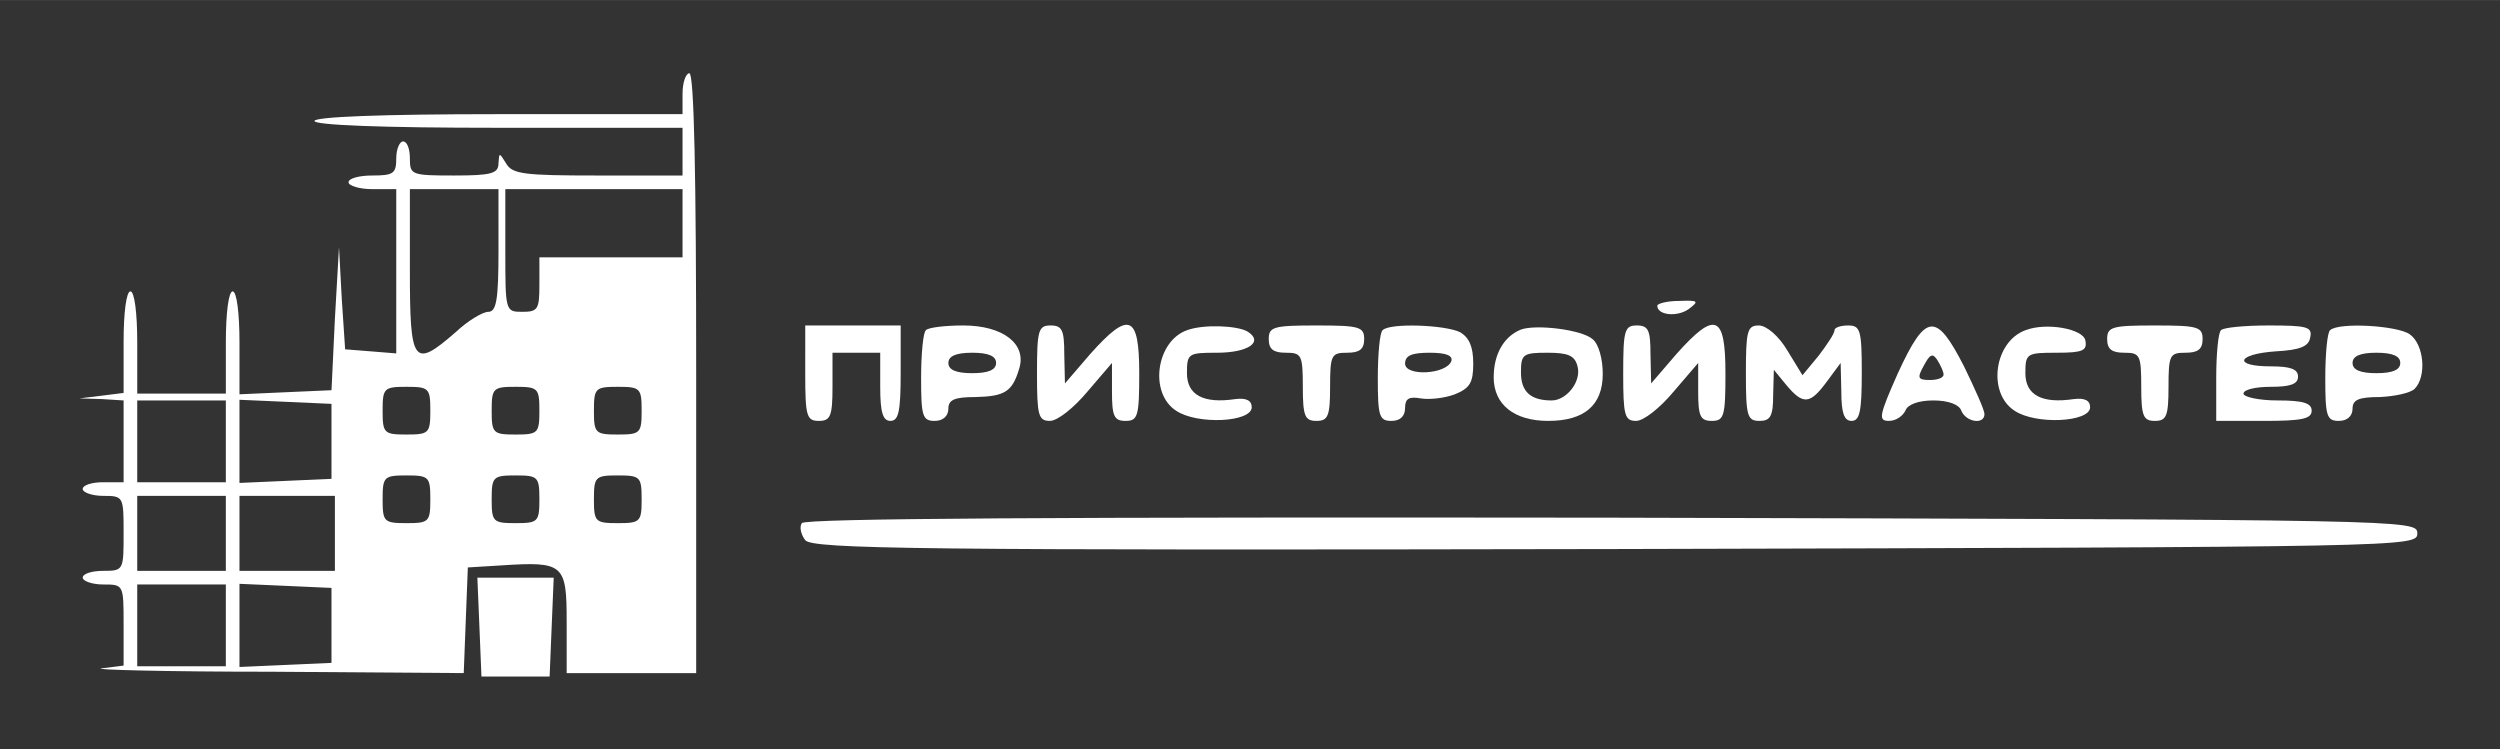 <?xml version="1.0" encoding="UTF-8"?> <svg xmlns="http://www.w3.org/2000/svg" xmlns:xlink="http://www.w3.org/1999/xlink" version="1.1" width="367pt" height="110pt" viewBox="0,0,256,76.719"><rect x="0" y="0" width="256" height="76.719" fill="#333333" stroke="none"/><g fill="#ffffff" fill-rule="nonzero" stroke="none" stroke-width="1" stroke-linecap="butt" stroke-linejoin="miter" stroke-miterlimit="10" stroke-dasharray="" stroke-dashoffset="0" font-family="none" font-weight="none" font-size="none" text-anchor="none" style="mix-blend-mode: normal"><g transform="translate(-2.7,3.308) scale(0.698,0.698)"><g transform="translate(0,110) scale(0.1,-0.1)"><path d="M1040,1010v-30h-270c-173,0 -270,-4 -270,-10c0,-6 97,-10 270,-10h270v-35v-35h-125c-108,0 -125,2 -134,18c-10,16 -10,16 -11,0c0,-15 -10,-18 -65,-18c-63,0 -65,1 -65,25c0,14 -4,25 -10,25c-5,0 -10,-11 -10,-25c0,-22 -4,-25 -35,-25c-19,0 -35,-4 -35,-10c0,-5 16,-10 35,-10h35v-121v-120l-37,3l-38,3l-5,75l-4,75l-6,-105l-5,-105l-68,-3l-67,-3v76c0,43 -4,75 -10,75c-6,0 -10,-32 -10,-75v-75h-65h-65v75c0,43 -4,75 -10,75c-6,0 -10,-31 -10,-74v-75l-32,-4l-33,-4l33,-1l32,-2v-60v-60h-30c-16,0 -30,-4 -30,-10c0,-5 14,-10 30,-10c30,0 30,-1 30,-55c0,-54 0,-55 -30,-55c-16,0 -30,-4 -30,-10c0,-5 14,-10 30,-10c30,0 30,0 30,-59v-60l-32,-4c-18,-2 94,-5 249,-5l282,-2l3,78l3,77l49,3c92,6 96,2 96,-83v-75h95h95v440c0,287 -3,440 -10,440c-5,0 -10,-13 -10,-30zM770,780c0,-72 -3,-90 -15,-90c-8,0 -30,-13 -48,-30c-62,-54 -67,-46 -67,90v120h65h65zM1040,820v-50h-105h-105v-40c0,-36 -2,-40 -25,-40c-25,0 -25,1 -25,90v90h130h130zM670,545c0,-33 -2,-35 -35,-35c-33,0 -35,2 -35,35c0,33 2,35 35,35c33,0 35,-2 35,-35zM830,545c0,-33 -2,-35 -35,-35c-33,0 -35,2 -35,35c0,33 2,35 35,35c33,0 35,-2 35,-35zM980,545c0,-33 -2,-35 -35,-35c-33,0 -35,2 -35,35c0,33 2,35 35,35c33,0 35,-2 35,-35zM370,500v-60h-65h-65v60v60h65h65zM525,500v-55l-67,-3l-68,-3v61v61l68,-3l67,-3zM670,415c0,-33 -2,-35 -35,-35c-33,0 -35,2 -35,35c0,33 2,35 35,35c33,0 35,-2 35,-35zM830,415c0,-33 -2,-35 -35,-35c-33,0 -35,2 -35,35c0,33 2,35 35,35c33,0 35,-2 35,-35zM980,415c0,-33 -2,-35 -35,-35c-33,0 -35,2 -35,35c0,33 2,35 35,35c33,0 35,-2 35,-35zM370,365v-55h-65h-65v55v55h65h65zM530,365v-55h-70h-70v55v55h70h70zM370,230v-60h-65h-65v60v60h65h65zM525,230v-55l-67,-3l-68,-3v61v61l68,-3l67,-3z"></path><path d="M2470,699c0,-14 29,-17 46,-5c16,12 14,13 -14,12c-18,0 -32,-4 -32,-7z"></path><path d="M1220,600c0,-63 2,-70 20,-70c17,0 20,7 20,50v50h35h35v-50c0,-38 4,-50 15,-50c12,0 15,14 15,70v70h-70h-70z"></path><path d="M1397,663c-4,-3 -7,-35 -7,-70c0,-56 2,-63 20,-63c12,0 20,7 20,18c0,13 9,17 40,17c43,1 54,8 64,42c11,36 -24,63 -82,63c-27,0 -52,-3 -55,-7zM1500,615c0,-10 -11,-15 -35,-15c-24,0 -35,5 -35,15c0,10 11,15 35,15c24,0 35,-5 35,-15z"></path><path d="M1560,600c0,-62 2,-70 19,-70c11,0 35,19 55,43l36,42v-42c0,-36 3,-43 20,-43c18,0 20,7 20,70c0,86 -15,92 -72,28l-37,-43l-1,43c0,35 -3,42 -20,42c-18,0 -20,-7 -20,-70z"></path><path d="M1780,663c-45,-16 -56,-92 -16,-118c31,-21 111,-17 111,5c0,10 -8,14 -24,12c-47,-7 -71,6 -71,38c0,29 2,30 44,30c46,0 69,16 45,31c-15,9 -65,11 -89,2z"></path><path d="M1900,650c0,-15 7,-20 25,-20c23,0 25,-3 25,-50c0,-43 3,-50 20,-50c17,0 20,7 20,50c0,47 2,50 25,50c18,0 25,5 25,20c0,18 -7,20 -70,20c-63,0 -70,-2 -70,-20z"></path><path d="M2067,663c-4,-3 -7,-35 -7,-70c0,-56 2,-63 20,-63c13,0 20,7 20,19c0,14 6,17 23,14c12,-2 34,0 50,6c22,9 27,17 27,45c0,25 -6,38 -19,46c-22,11 -104,14 -114,3zM2168,618c-7,-20 -68,-23 -68,-4c0,12 10,16 36,16c24,0 34,-4 32,-12z"></path><path d="M2270,664c-25,-10 -40,-36 -40,-70c0,-40 30,-64 80,-64c53,0 80,23 80,69c0,22 -6,44 -15,51c-16,14 -83,22 -105,14zM2353,610c6,-22 -16,-50 -38,-50c-31,0 -45,13 -45,41c0,27 3,29 39,29c30,0 40,-4 44,-20z"></path><path d="M2420,600c0,-62 2,-70 19,-70c11,0 35,19 55,43l36,42v-42c0,-36 3,-43 20,-43c18,0 20,7 20,70c0,86 -15,92 -72,28l-37,-43l-1,43c0,35 -3,42 -20,42c-18,0 -20,-7 -20,-70z"></path><path d="M2600,600c0,-63 2,-70 20,-70c16,0 20,7 20,38l1,37l18,-22c25,-30 35,-29 60,5l20,27l1,-42c0,-31 4,-43 15,-43c12,0 15,14 15,70c0,63 -2,70 -20,70c-11,0 -20,-3 -20,-7c0,-5 -11,-21 -23,-37l-24,-29l-22,36c-13,22 -31,37 -42,37c-17,0 -19,-8 -19,-70z"></path><path d="M2823,600c-28,-63 -29,-70 -13,-70c10,0 20,7 24,15c3,9 19,15 41,15c22,0 38,-6 41,-15c7,-17 34,-21 34,-5c0,6 -14,37 -30,70c-41,80 -56,79 -97,-10zM2890,598c0,-5 -9,-8 -20,-8c-18,0 -19,3 -9,21c9,17 13,19 20,8c5,-8 9,-17 9,-21z"></path><path d="M3010,663c-46,-17 -56,-92 -16,-118c31,-21 111,-17 111,5c0,10 -8,14 -24,12c-47,-7 -71,6 -71,38c0,29 2,30 46,30c38,0 45,3 42,18c-3,17 -57,27 -88,15z"></path><path d="M3130,650c0,-15 7,-20 25,-20c23,0 25,-3 25,-50c0,-43 3,-50 20,-50c17,0 20,7 20,50c0,47 2,50 25,50c18,0 25,5 25,20c0,18 -7,20 -70,20c-63,0 -70,-2 -70,-20z"></path><path d="M3297,663c-4,-3 -7,-35 -7,-70v-63h70c56,0 70,3 70,15c0,11 -12,15 -50,15c-27,0 -50,5 -50,10c0,6 18,10 40,10c29,0 40,4 40,15c0,11 -11,15 -40,15c-56,0 -50,18 7,22c36,2 49,7 51,21c3,15 -5,17 -61,17c-35,0 -67,-3 -70,-7z"></path><path d="M3457,663c-4,-3 -7,-35 -7,-70c0,-56 2,-63 20,-63c12,0 20,7 20,18c0,13 9,17 40,17c22,1 45,6 51,12c18,18 14,65 -7,80c-18,13 -105,18 -117,6zM3560,615c0,-10 -11,-15 -35,-15c-24,0 -35,5 -35,15c0,10 11,15 35,15c24,0 35,-5 35,-15z"></path><path d="M1215,380c-4,-6 -1,-17 5,-25c11,-13 167,-15 1189,-13c1168,3 1176,3 1176,23c0,20 -8,20 -1182,23c-816,1 -1184,-1 -1188,-8z"></path><path d="M742,228l3,-73h50h50l3,73l3,72h-56h-56z"></path></g></g></g></svg> 